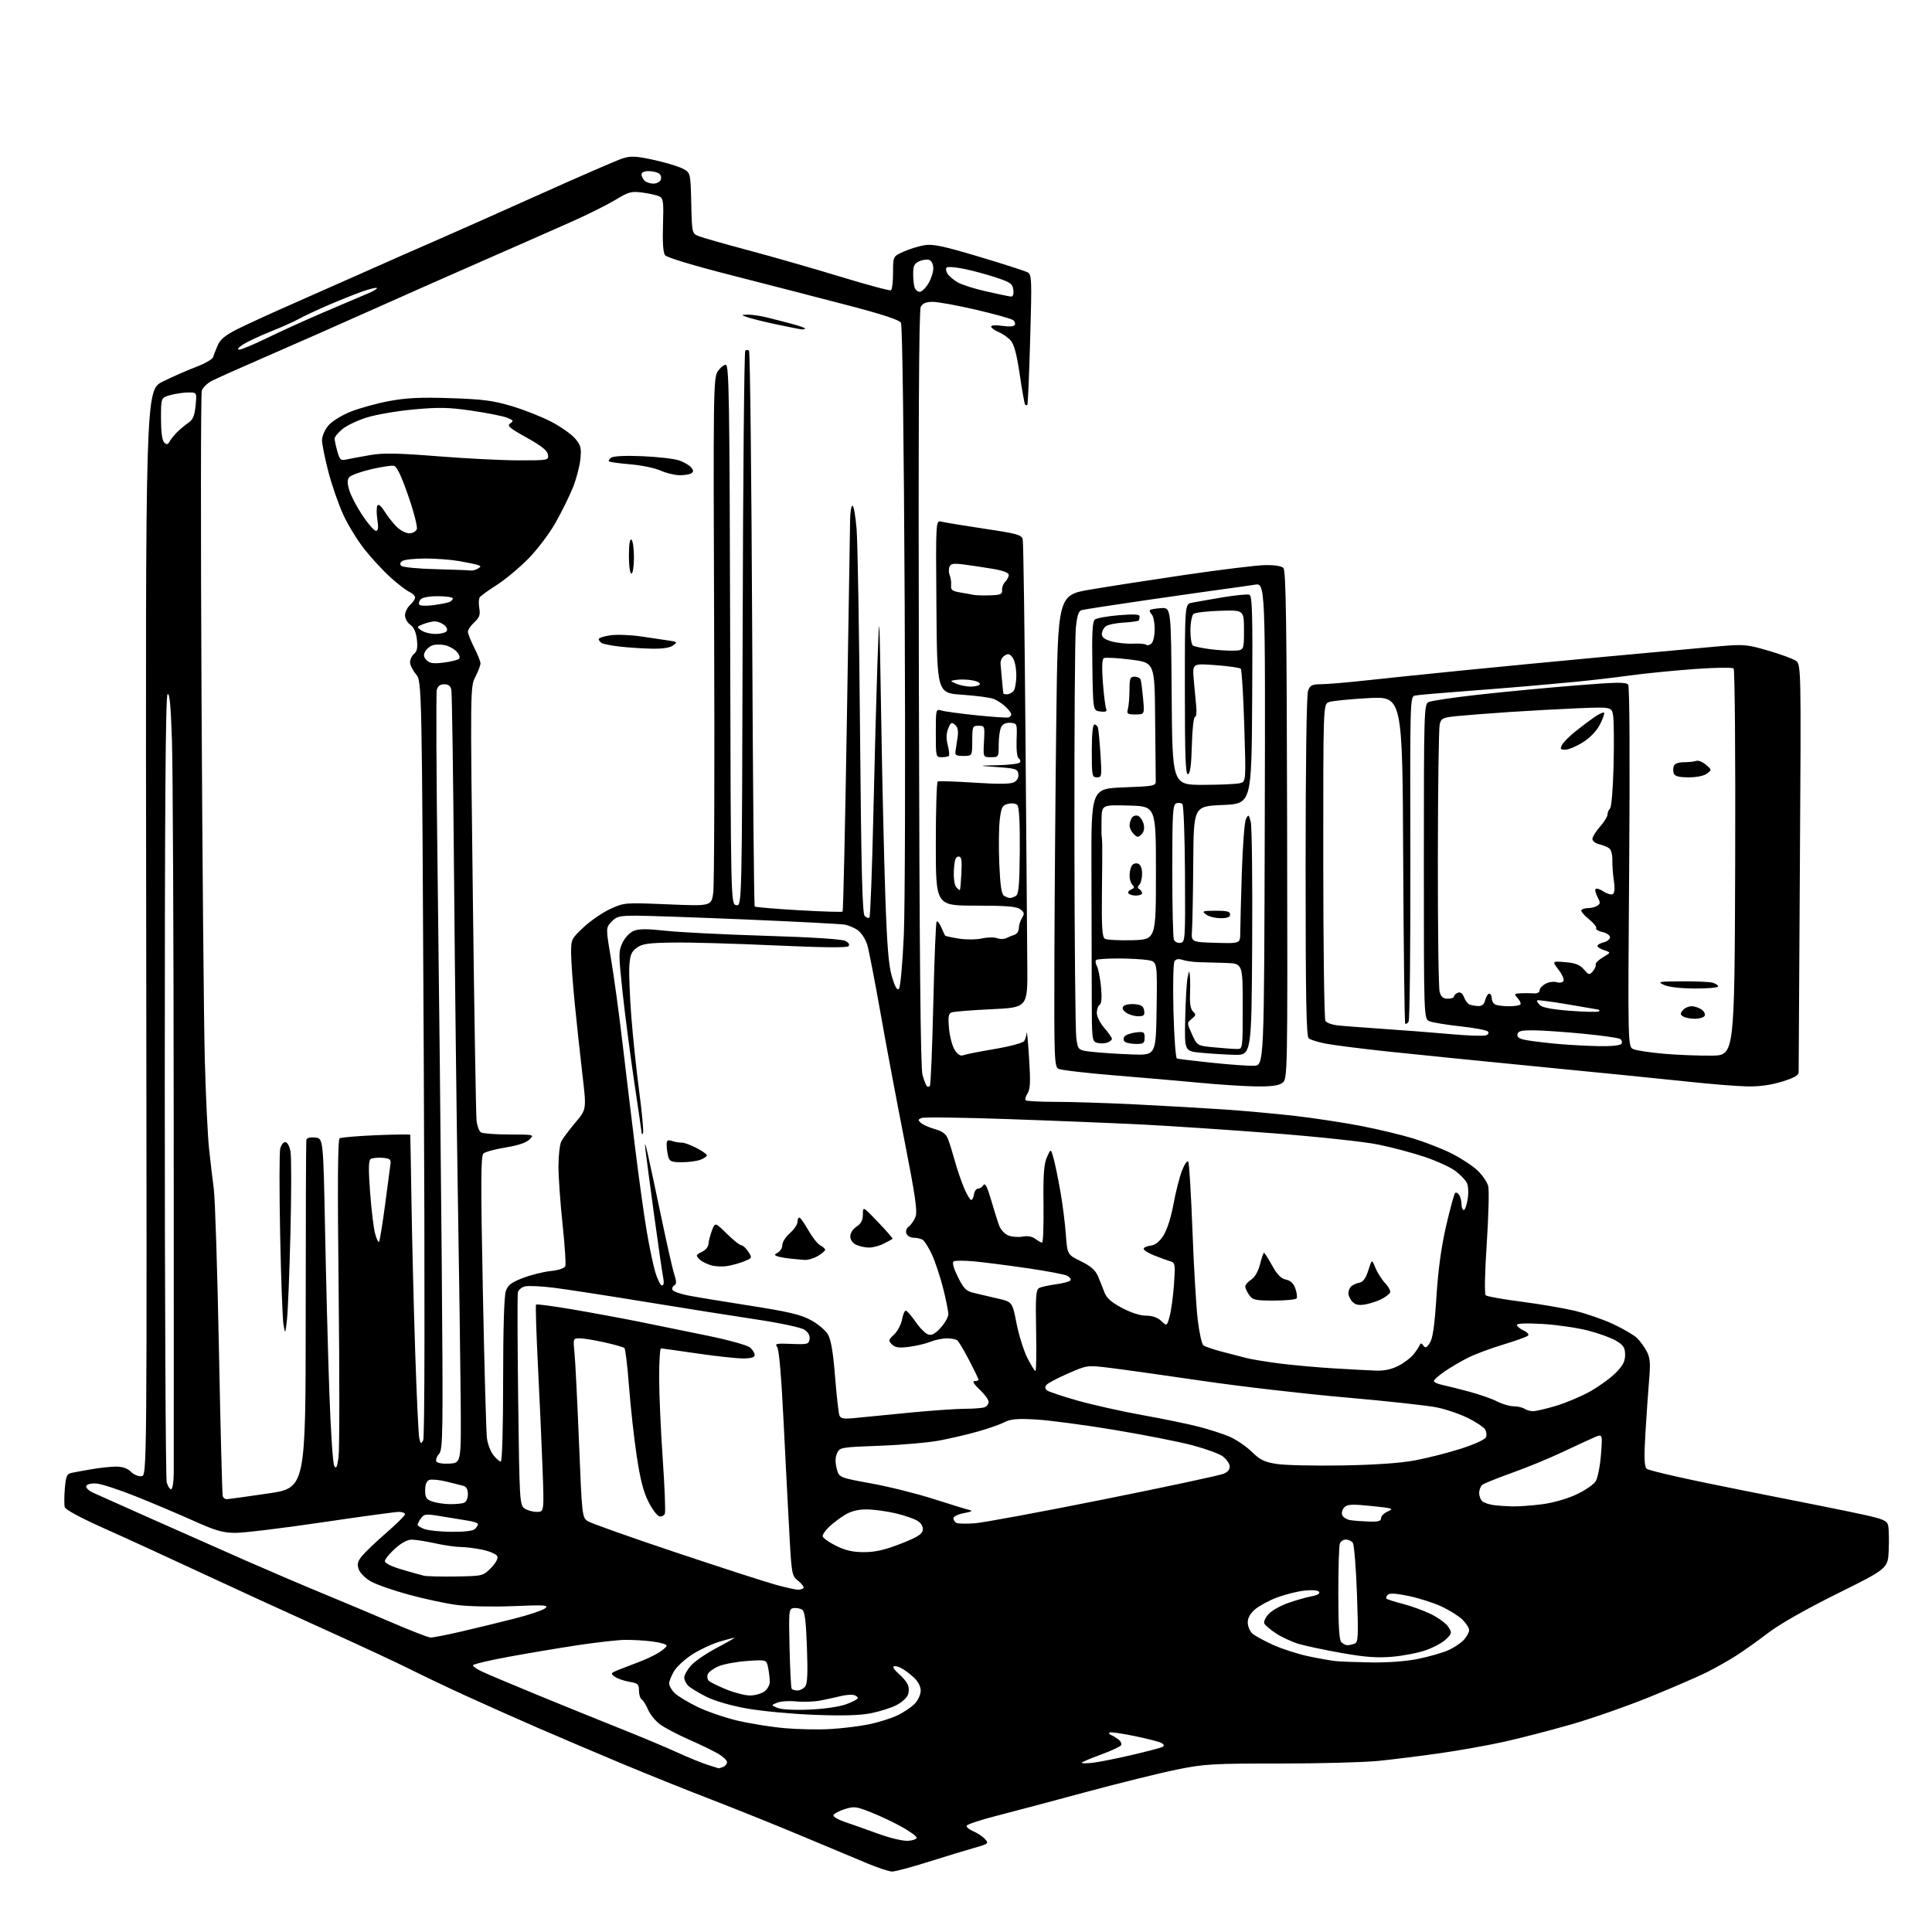 <?xml version="1.0" encoding="UTF-8" standalone="no"?>
<svg 
  version="1.1" 
  xmlns="http://www.w3.org/2000/svg" 
  xmlns:xlink="http://www.w3.org/1999/xlink" 
  xmlns:svg="http://www.w3.org/2000/svg"
  xmlns:rdf="http://www.w3.org/1999/02/22-rdf-syntax-ns#"
  xmlns:cc="http://creativecommons.org/ns#"
  xmlns:dc="http://purl.org/dc/elements/1.1/"
  viewBox="0 0 768 768"
  width="768"
  height="768"
>
<style>svg {background-color: white; }</style>"
<path stroke="none" fill="black" fill-rule="evenodd" d="M354.62,743.97C353.46,743.95 349.12,742.53 345.00,740.82C340.88,739.11 329.07,734.17 318.76,729.84C308.45,725.52 292.25,719.00 282.76,715.35C273.27,711.71 257.18,705.24 247.00,700.98C236.82,696.71 221.75,690.30 213.50,686.72C205.25,683.14 192.43,677.42 185.00,674.02C177.57,670.62 167.54,665.83 162.69,663.39C157.85,660.95 142.32,653.73 128.19,647.35C114.06,640.97 92.15,630.92 79.50,625.02C66.85,619.11 49.68,611.24 41.33,607.52C32.03,603.37 26.00,600.11 25.73,599.09C25.50,598.18 25.51,594.85 25.77,591.70C26.18,586.87 26.58,585.90 28.37,585.51C29.54,585.26 33.17,584.59 36.43,584.03C39.70,583.46 44.08,583.00 46.18,583.00C48.70,583.00 50.70,583.70 52.06,585.06C53.20,586.20 55.09,586.98 56.27,586.81C58.42,586.50 58.42,586.50 58.12,370.81C57.82,155.12 57.82,155.12 64.66,151.71C68.42,149.83 74.36,147.22 77.86,145.90C81.36,144.58 84.43,142.82 84.69,142.00C84.94,141.18 85.78,139.05 86.54,137.28C87.60,134.84 89.59,133.23 94.72,130.66C98.45,128.80 108.92,124.01 118.00,120.03C127.08,116.04 140.35,110.16 147.50,106.97C154.65,103.77 165.90,98.82 172.50,95.96C179.10,93.10 197.78,84.79 214.00,77.51C230.22,70.22 245.25,63.69 247.40,63.00C250.67,61.95 252.59,62.02 259.40,63.46C263.85,64.41 269.07,65.93 271.00,66.85C274.50,68.52 274.50,68.52 274.78,80.65C275.06,92.78 275.06,92.78 277.78,93.88C279.28,94.48 288.15,97.01 297.50,99.50C306.85,101.99 323.25,106.69 333.94,109.95C344.63,113.22 353.74,115.66 354.19,115.38C354.63,115.11 355.00,111.96 355.00,108.38C355.00,101.89 355.00,101.89 359.29,99.99C361.65,98.94 365.40,97.80 367.61,97.45C370.81,96.93 375.22,97.87 389.07,102.01C398.66,104.88 407.34,107.67 408.37,108.21C410.15,109.15 410.21,110.41 409.51,134.85C409.11,148.96 408.61,160.69 408.39,160.92C408.18,161.15 407.79,161.12 407.52,160.86C407.26,160.60 406.29,155.23 405.37,148.94C404.17,140.77 403.13,136.88 401.74,135.33C400.68,134.14 398.50,132.62 396.90,131.96C395.31,131.30 394.00,130.33 394.00,129.82C394.00,129.27 395.85,129.15 398.38,129.53C400.92,129.92 403.02,129.78 403.37,129.21C403.70,128.67 403.42,127.79 402.74,127.25C402.06,126.71 395.43,124.86 388.00,123.13C380.57,121.40 372.83,119.99 370.79,119.99C368.11,120.00 366.77,120.55 366.01,121.99C365.27,123.37 365.04,169.28 365.27,273.74C365.50,380.07 365.92,424.61 366.71,427.33C367.32,429.44 368.09,431.42 368.41,431.75C368.74,432.07 369.28,432.05 369.63,431.70C369.98,431.35 370.59,416.64 371.00,399.00C371.41,381.36 372.00,366.66 372.33,366.34C372.66,366.01 373.48,367.04 374.17,368.62C374.85,370.20 375.53,371.68 375.68,371.90C375.83,372.11 378.29,372.66 381.15,373.11C384.01,373.57 388.11,373.54 390.30,373.05C392.47,372.56 395.20,372.51 396.36,372.94C397.52,373.37 399.16,373.37 399.99,372.93C400.82,372.50 402.29,371.90 403.25,371.60C404.21,371.31 405.00,370.14 405.00,369.02C405.00,367.89 405.56,366.05 406.25,364.93C407.31,363.18 407.21,362.66 405.56,361.44C404.06,360.33 400.00,360.00 387.81,360.00C372.00,360.00 372.00,360.00 372.00,335.56C372.00,322.12 372.34,310.91 372.75,310.67C373.16,310.42 379.71,310.62 387.29,311.12C396.90,311.75 401.70,311.70 403.10,310.95C404.38,310.26 405.01,309.07 404.81,307.68C404.53,305.70 403.75,305.45 396.50,304.93C388.50,304.37 388.50,304.37 396.69,304.18C401.20,304.08 405.14,303.58 405.46,303.07C405.77,302.56 405.55,301.84 404.95,301.47C404.31,301.07 403.97,298.10 404.11,294.17C404.35,287.63 404.31,287.53 401.68,287.33C399.94,287.19 398.66,287.78 398.00,288.99C397.45,290.03 397.00,293.15 397.00,295.93C397.00,300.93 396.96,301.00 393.90,301.00C390.81,301.00 390.81,301.00 391.15,294.75C391.49,288.66 391.44,288.50 389.00,288.50C386.61,288.50 386.50,288.77 386.48,294.50C386.46,300.50 386.46,300.50 382.98,300.50C380.05,300.50 379.55,300.18 379.84,298.50C380.03,297.40 380.40,294.90 380.68,292.94C381.02,290.46 380.70,289.00 379.60,288.09C378.26,286.97 377.87,287.19 376.91,289.64C376.14,291.60 376.09,293.68 376.75,296.23C377.28,298.28 377.48,300.19 377.19,300.48C376.90,300.77 375.62,301.00 374.33,301.00C372.05,301.00 372.00,300.79 372.00,291.38C372.00,281.87 372.02,281.77 374.25,282.45C375.49,282.83 381.76,283.68 388.18,284.34C394.60,285.01 400.34,285.39 400.93,285.19C401.52,284.99 402.00,284.44 402.00,283.96C402.00,283.47 400.99,282.12 399.75,280.94C398.51,279.77 396.38,278.37 395.00,277.83C393.62,277.29 388.00,276.54 382.50,276.17C372.50,275.50 372.50,275.50 372.24,241.13C371.97,206.76 371.97,206.76 374.24,207.36C375.48,207.69 383.15,208.95 391.28,210.17C404.43,212.13 406.11,212.60 406.55,214.44C406.82,215.57 407.31,250.47 407.64,292.00C407.97,333.52 408.30,374.93 408.37,384.00C408.50,400.50 408.50,400.50 394.16,401.18C386.27,401.55 379.12,402.12 378.27,402.45C377.03,402.92 376.83,404.20 377.26,408.89C377.55,412.11 378.58,415.95 379.54,417.42C380.71,419.21 381.83,419.89 382.90,419.47C383.78,419.12 389.40,418.01 395.40,416.99C401.51,415.96 406.66,414.56 407.13,413.82C407.59,413.10 408.04,411.60 408.13,410.50C408.22,409.40 408.65,413.90 409.07,420.50C409.68,429.99 409.56,432.95 408.47,434.64C407.72,435.81 407.38,437.05 407.72,437.39C408.06,437.72 413.37,438.00 419.52,438.00C425.67,438.00 439.89,438.45 451.10,439.00C462.32,439.55 478.25,440.46 486.50,441.02C494.75,441.59 507.57,442.75 515.00,443.61C522.42,444.47 534.02,446.24 540.76,447.53C547.51,448.83 556.95,451.08 561.74,452.54C566.53,454.01 573.44,456.71 577.10,458.55C580.76,460.39 585.35,463.41 587.31,465.25C589.26,467.10 591.19,469.91 591.59,471.50C591.99,473.10 591.73,483.33 591.01,494.25C590.23,505.99 590.07,514.43 590.60,514.91C591.09,515.36 597.45,516.49 604.72,517.43C612.00,518.37 621.59,520.01 626.04,521.07C630.49,522.13 637.37,524.52 641.32,526.37C645.27,528.22 649.51,530.71 650.74,531.90C651.97,533.09 653.72,535.49 654.62,537.23C655.94,539.79 656.12,541.96 655.56,548.45C655.18,552.88 654.52,562.35 654.09,569.50C653.51,579.20 653.62,582.84 654.53,583.83C655.21,584.59 672.25,588.41 693.62,592.61C714.45,596.70 735.66,600.97 740.75,602.10C748.56,603.83 750.08,604.48 750.55,606.33C750.85,607.54 750.96,611.89 750.80,616.01C750.50,623.50 750.50,623.50 730.34,633.50C717.88,639.68 707.37,645.65 702.84,649.13C698.80,652.23 693.02,656.33 690.00,658.25C686.98,660.16 681.80,663.09 678.50,664.74C675.20,666.40 665.08,670.78 656.00,674.48C646.92,678.18 632.75,683.14 624.50,685.50C616.25,687.87 604.33,690.95 598.00,692.36C591.67,693.76 580.20,695.82 572.50,696.92C564.80,698.02 553.77,699.40 548.00,699.98C542.23,700.56 524.48,701.03 508.57,701.03C481.77,701.02 478.74,701.21 467.57,703.48C460.93,704.83 444.48,708.92 431.00,712.55C417.52,716.19 401.57,720.44 395.53,721.98C389.50,723.53 384.42,725.23 384.25,725.76C384.07,726.29 385.26,727.28 386.89,727.95C388.52,728.63 390.61,730.02 391.53,731.03C393.13,732.80 392.95,732.96 387.35,734.54C384.13,735.44 375.93,737.95 369.12,740.09C362.32,742.24 355.79,743.99 354.62,743.97zM361.00,731.75C362.93,731.61 364.45,731.05 364.40,730.50C364.34,729.95 361.78,728.08 358.70,726.34C355.62,724.60 350.12,721.98 346.46,720.52C340.33,718.07 339.51,717.97 335.73,719.18C333.48,719.91 331.49,720.97 331.30,721.55C331.12,722.13 333.11,723.33 335.73,724.21C338.35,725.09 344.32,727.20 349.00,728.91C353.87,730.68 359.00,731.90 361.00,731.75zM285.67,702.93C285.76,702.97 286.55,702.73 287.42,702.39C288.29,702.06 289.00,701.20 289.00,700.49C289.00,699.78 287.44,698.28 285.53,697.15C283.63,696.03 278.34,693.47 273.78,691.47C269.23,689.47 264.03,686.72 262.24,685.36C260.44,684.00 258.35,681.39 257.59,679.56C256.83,677.74 255.71,675.94 255.10,675.56C254.50,675.19 254.00,673.60 254.00,672.03C254.00,669.49 253.57,669.10 250.09,668.52C247.94,668.15 245.36,667.24 244.34,666.49C242.62,665.22 242.74,665.04 246.00,663.73C247.93,662.96 251.53,661.58 254.00,660.66C256.48,659.75 259.96,658.11 261.75,657.02C263.54,655.92 265.00,654.62 265.00,654.13C265.00,653.64 262.41,652.90 259.25,652.50C256.09,652.10 251.12,651.82 248.21,651.88C245.30,651.94 236.97,652.89 229.71,653.98C222.44,655.08 210.09,657.15 202.25,658.59C194.41,660.03 188.00,661.56 188.00,661.99C188.00,662.42 189.61,663.54 191.59,664.47C193.56,665.41 203.35,669.54 213.34,673.65C223.33,677.76 238.25,683.81 246.50,687.10C254.75,690.38 265.01,694.68 269.30,696.66C273.59,698.63 278.99,700.83 281.30,701.55C283.61,702.28 285.58,702.90 285.67,702.93zM434.25,700.75C436.59,700.49 443.59,699.11 449.81,697.66C456.04,696.22 461.61,694.74 462.19,694.38C462.88,693.96 462.70,693.41 461.70,692.85C460.84,692.37 455.95,691.12 450.83,690.07C445.70,689.02 441.28,688.41 441.00,688.72C440.73,689.02 441.00,689.45 441.61,689.67C442.22,689.89 443.52,690.66 444.51,691.38C445.50,692.11 446.01,693.17 445.66,693.75C445.30,694.32 441.63,696.03 437.50,697.53C433.38,699.04 430.00,700.48 430.00,700.73C430.00,700.99 431.91,701.00 434.25,700.75zM330.00,687.33C334.68,687.07 341.60,686.22 345.38,685.45C349.16,684.68 354.33,683.05 356.87,681.82C359.40,680.60 362.49,678.49 363.74,677.15C364.98,675.81 366.00,673.51 366.00,672.04C366.00,670.42 364.92,668.37 363.25,666.81C361.74,665.40 359.45,663.70 358.16,663.04C356.88,662.38 355.55,662.12 355.20,662.46C354.86,662.81 355.76,664.08 357.19,665.29C358.63,666.51 360.25,668.40 360.79,669.50C361.35,670.65 361.41,672.44 360.93,673.70C360.47,674.92 358.38,676.79 356.27,677.86C354.17,678.93 349.61,680.37 346.15,681.05C341.79,681.91 334.85,682.10 323.67,681.67C314.78,681.33 302.74,680.20 296.91,679.16C290.66,678.04 284.11,676.16 280.91,674.55C277.94,673.06 274.71,671.13 273.75,670.27C272.79,669.40 272.00,667.87 272.00,666.86C272.00,665.85 273.24,663.67 274.75,662.00C276.26,660.33 280.88,657.18 285.00,655.01C289.12,652.83 292.24,651.04 291.93,651.03C291.62,651.01 288.94,651.72 285.98,652.60C283.02,653.48 278.21,655.73 275.29,657.59C272.37,659.46 269.08,662.45 267.99,664.25C266.90,666.04 266.01,668.27 266.00,669.21C266.00,670.15 267.01,671.89 268.25,673.08C269.49,674.27 273.58,676.73 277.34,678.56C281.11,680.38 288.26,682.83 293.24,684.00C298.23,685.17 306.62,686.51 311.90,686.97C317.18,687.44 325.32,687.60 330.00,687.33zM321.50,679.60C327.39,679.37 333.45,678.51 336.25,677.51C338.86,676.58 341.00,675.44 341.00,674.98C341.00,674.52 340.21,673.98 339.25,673.77C338.29,673.57 335.93,673.79 334.00,674.27C332.07,674.76 328.48,675.54 326.00,676.01C323.52,676.47 319.25,676.63 316.50,676.34C313.75,676.06 310.38,676.27 309.00,676.82C306.50,677.80 306.50,677.80 309.00,678.90C310.50,679.56 315.52,679.84 321.50,679.60zM298.03,673.98C299.97,673.99 302.56,673.30 303.78,672.44C305.00,671.59 306.00,669.84 306.00,668.57C306.00,667.29 305.71,664.78 305.35,662.99C304.70,659.73 304.70,659.73 297.08,660.26C292.89,660.54 287.78,661.48 285.72,662.34C283.66,663.21 281.69,664.64 281.35,665.52C281.01,666.41 281.18,667.58 281.72,668.12C282.26,668.66 285.36,670.19 288.60,671.53C291.85,672.86 296.09,673.96 298.03,673.98zM316.94,672.00C317.94,672.00 319.32,671.32 320.02,670.48C320.96,669.35 321.15,665.37 320.77,654.87C320.40,644.42 319.91,640.55 318.88,639.89C318.12,639.39 316.60,639.10 315.50,639.24C313.58,639.49 313.51,640.11 313.86,655.00C314.06,663.52 314.43,670.84 314.67,671.25C314.92,671.66 315.94,672.00 316.94,672.00zM545.29,660.84C551.84,660.94 559.12,660.38 563.79,659.42C568.03,658.55 573.34,657.03 575.59,656.05C577.85,655.06 580.66,653.21 581.84,651.94C583.03,650.66 584.00,648.89 584.00,648.00C584.00,647.11 582.76,645.19 581.25,643.74C579.74,642.30 575.95,639.95 572.83,638.52C569.71,637.09 563.90,635.25 559.92,634.42C554.97,633.38 552.37,633.23 551.66,633.94C551.10,634.50 550.87,635.21 551.17,635.50C551.46,635.79 554.35,636.71 557.60,637.55C560.84,638.38 565.88,640.21 568.79,641.62C571.69,643.03 574.80,645.30 575.70,646.66C577.24,649.01 577.20,649.26 574.89,651.56C573.56,652.90 569.94,654.87 566.85,655.96C563.77,657.05 557.69,658.23 553.35,658.59C547.35,659.09 542.53,658.73 533.31,657.09C526.63,655.91 518.99,654.29 516.33,653.50C513.67,652.71 509.60,650.84 507.28,649.33C504.96,647.82 502.84,646.01 502.56,645.31C502.29,644.60 503.07,642.94 504.29,641.61C505.50,640.27 508.98,638.30 512.00,637.23C515.02,636.15 519.20,634.96 521.28,634.58C523.60,634.16 524.80,633.48 524.39,632.82C523.98,632.16 521.75,631.96 518.61,632.28C515.80,632.58 510.91,633.80 507.73,634.99C504.56,636.18 500.63,638.29 498.98,639.67C497.00,641.34 496.00,643.10 496.00,644.93C496.00,646.45 496.81,648.42 497.80,649.32C498.78,650.21 502.50,652.25 506.05,653.86C509.60,655.46 515.88,657.49 520.00,658.37C524.12,659.24 529.08,660.12 531.00,660.32C532.92,660.52 539.36,660.75 545.29,660.84zM535.62,654.00C536.29,654.00 537.57,653.72 538.46,653.38C539.92,652.82 540.02,650.75 539.41,633.63C539.04,623.11 538.29,613.94 537.74,613.25C537.20,612.56 535.96,612.00 534.98,612.00C534.01,612.00 532.94,612.71 532.61,613.58C532.27,614.45 532.00,623.36 532.00,633.38C532.00,646.22 532.35,651.95 533.20,652.80C533.86,653.46 534.95,654.00 535.62,654.00zM171.17,650.95C172.09,650.98 177.71,649.87 183.67,648.49C189.63,647.11 199.10,644.80 204.73,643.36C210.35,641.93 215.75,640.10 216.73,639.31C218.28,638.04 216.73,637.94 203.98,638.46C195.64,638.79 186.07,638.59 181.48,637.98C177.09,637.39 168.54,635.56 162.48,633.90C156.41,632.25 149.67,629.90 147.49,628.68C145.29,627.44 143.12,625.29 142.61,623.83C141.86,621.69 142.13,620.67 144.06,618.35C145.37,616.78 149.72,612.66 153.72,609.18C157.72,605.71 161.00,602.45 161.00,601.93C161.00,601.42 159.90,601.00 158.55,601.00C157.20,601.00 143.36,602.88 127.80,605.19C112.23,607.49 96.80,609.36 93.50,609.34C88.54,609.30 85.67,608.47 77.00,604.57C71.22,601.97 60.93,597.61 54.12,594.88C47.31,592.15 40.16,589.82 38.23,589.71C36.19,589.59 34.54,590.01 34.28,590.73C34.04,591.41 35.34,592.64 37.17,593.46C39.00,594.29 49.72,599.08 61.00,604.10C72.28,609.12 88.92,616.50 98.00,620.49C107.08,624.48 120.80,630.34 128.50,633.51C136.20,636.68 148.57,641.89 156.00,645.08C163.43,648.28 170.25,650.92 171.17,650.95zM317.08,631.94C317.95,631.98 318.98,631.69 319.36,631.31C319.74,630.93 318.85,629.66 317.39,628.49C314.79,626.42 314.70,625.99 313.86,610.93C313.38,602.45 312.34,582.30 311.54,566.16C310.59,546.84 309.68,536.32 308.90,535.37C307.87,534.14 308.68,533.97 314.60,534.22C321.04,534.48 321.52,534.35 321.81,532.31C322.01,530.89 321.29,529.58 319.74,528.57C318.40,527.69 310.18,525.93 300.93,524.54C291.89,523.19 272.12,520.05 257.00,517.58C241.88,515.10 225.36,512.56 220.31,511.92C215.25,511.28 210.02,511.03 208.68,511.37C207.34,511.70 206.07,512.77 205.86,513.74C205.64,514.71 205.70,534.10 205.99,556.83C206.48,596.27 206.59,598.23 208.44,599.58C209.51,600.36 211.72,601.00 213.35,601.00C216.31,601.00 216.31,601.00 215.67,583.75C215.32,574.26 214.49,555.82 213.83,542.76C213.18,529.71 212.84,518.82 213.09,518.58C213.34,518.33 219.83,519.19 227.52,520.50C235.21,521.81 247.12,524.01 254.00,525.39C260.88,526.78 273.24,529.30 281.47,531.00C289.94,532.75 297.21,534.79 298.22,535.70C299.20,536.58 300.00,537.92 300.00,538.65C300.00,539.59 298.56,540.00 295.25,540.00C292.64,539.99 284.43,539.09 277.00,538.00C269.57,536.91 263.16,536.01 262.75,536.00C262.34,536.00 262.01,541.29 262.02,547.75C262.03,554.21 262.67,568.67 263.44,579.87C264.21,591.07 264.60,600.88 264.30,601.67C264.00,602.46 263.03,602.96 262.15,602.79C261.27,602.62 259.30,600.01 257.77,596.99C255.75,592.99 254.47,587.97 253.06,578.50C252.00,571.35 250.63,558.98 250.03,551.02C249.43,543.05 248.61,536.24 248.22,535.87C247.82,535.51 244.26,534.49 240.30,533.61C236.34,532.72 231.91,532.00 230.45,532.00C227.83,532.00 227.81,532.05 228.37,537.75C228.69,540.91 229.49,556.93 230.16,573.35C231.34,602.68 231.40,603.22 233.65,604.69C234.90,605.51 250.68,611.11 268.71,617.14C286.75,623.17 304.65,628.96 308.50,630.00C312.35,631.04 316.21,631.91 317.08,631.94zM181.23,626.68C191.85,626.50 192.00,626.47 195.12,623.34C197.00,621.46 198.05,619.57 197.71,618.69C197.40,617.87 194.83,616.70 192.02,616.10C189.20,615.49 185.24,614.98 183.20,614.96C181.17,614.95 176.57,614.29 173.00,613.50C169.43,612.71 165.26,612.05 163.75,612.04C161.97,612.01 159.60,613.27 157.00,615.62C154.80,617.61 153.00,619.84 153.00,620.59C153.00,621.40 155.71,622.74 159.75,623.92C163.46,625.01 167.40,626.11 168.50,626.37C169.60,626.64 175.33,626.77 181.23,626.68zM343.45,617.00C347.92,617.00 351.71,616.13 358.00,613.68C364.58,611.11 366.57,609.89 366.81,608.25C367.01,606.90 366.28,605.57 364.81,604.61C363.53,603.77 359.57,602.40 356.00,601.56C352.42,600.72 347.25,600.02 344.50,600.02C341.18,600.01 338.32,600.71 336.00,602.11C334.07,603.26 331.26,605.37 329.75,606.79C328.24,608.21 327.00,609.92 327.00,610.60C327.00,611.27 329.34,612.99 332.20,614.41C336.07,616.34 338.94,617.00 343.45,617.00zM179.55,608.92C184.58,608.97 188.05,608.55 188.80,607.80C189.46,607.14 190.00,606.26 190.00,605.85C190.00,605.43 188.31,604.84 186.25,604.52C184.19,604.21 179.40,603.43 175.62,602.79C169.29,601.72 168.63,601.78 167.37,603.51C166.62,604.54 166.00,605.71 166.00,606.11C166.00,606.51 167.24,607.29 168.75,607.84C170.26,608.39 175.12,608.88 179.55,608.92zM387.50,605.53C390.80,605.29 413.86,601.02 438.75,596.03C463.64,591.04 485.14,586.44 486.54,585.80C488.24,585.03 488.99,583.98 488.80,582.67C488.63,581.59 487.38,579.88 486.00,578.88C484.62,577.87 479.23,575.91 474.00,574.52C468.77,573.13 454.82,570.38 443.00,568.41C431.18,566.44 417.21,564.59 411.96,564.28C404.37,563.85 401.79,564.06 399.33,565.33C397.63,566.21 392.93,567.86 388.87,569.01C384.82,570.16 377.90,571.78 373.50,572.62C369.10,573.45 358.37,574.40 349.66,574.71C334.21,575.28 333.80,575.35 332.74,577.67C332.02,579.24 331.97,581.28 332.58,583.70C333.50,587.35 333.50,587.35 346.33,589.69C353.39,590.97 364.64,593.79 371.33,595.94C378.03,598.09 384.40,600.04 385.50,600.28C386.81,600.56 386.02,600.98 383.25,601.48C380.85,601.92 379.00,602.82 379.00,603.54C379.00,604.25 379.56,605.09 380.25,605.40C380.94,605.71 384.20,605.77 387.50,605.53zM544.25,604.85C547.91,604.97 549.00,604.65 549.00,603.48C549.00,602.64 550.24,601.42 551.75,600.78C554.24,599.72 553.61,599.52 545.18,598.66C537.42,597.87 535.61,597.96 534.39,599.18C533.59,599.99 533.21,601.37 533.55,602.26C533.89,603.15 535.37,604.07 536.83,604.29C538.30,604.52 541.64,604.77 544.25,604.85zM601.00,598.82C603.48,598.88 608.85,598.50 612.95,597.97C617.31,597.41 622.96,595.80 626.61,594.09C630.03,592.49 633.49,590.13 634.30,588.84C635.11,587.55 636.06,582.78 636.41,578.23C637.05,569.95 637.05,569.95 633.78,571.37C631.97,572.15 626.23,574.81 621.00,577.27C615.77,579.74 606.77,583.44 601.00,585.49C595.23,587.55 589.94,589.69 589.25,590.24C588.56,590.79 588.00,592.26 588.00,593.50C588.00,594.74 588.56,596.22 589.25,596.79C589.94,597.36 591.85,598.02 593.50,598.26C595.15,598.50 598.52,598.75 601.00,598.82zM178.67,597.92C180.96,597.96 183.55,597.73 184.42,597.39C185.34,597.04 186.00,595.61 186.00,593.96C186.00,592.12 185.39,590.97 184.25,590.65C183.29,590.39 180.20,589.61 177.38,588.93C174.56,588.25 171.52,587.97 170.63,588.31C169.56,588.72 169.00,590.12 169.00,592.39C169.00,595.24 169.48,596.01 171.75,596.84C173.26,597.39 176.38,597.88 178.67,597.92zM90.22,595.95C90.92,595.92 98.25,594.91 106.50,593.69C121.50,591.49 121.50,591.49 121.52,522.99C121.52,485.32 121.64,453.91 121.77,453.19C121.92,452.34 123.15,451.98 125.25,452.19C128.50,452.50 128.50,452.50 129.22,489.00C129.61,509.07 130.37,537.98 130.91,553.23C131.44,568.49 132.32,581.74 132.85,582.69C133.61,584.06 133.97,583.38 134.56,579.46C134.97,576.73 135.00,547.20 134.62,513.83C134.14,471.00 134.25,452.96 135.01,452.49C135.60,452.13 142.14,451.57 149.54,451.26C156.94,450.95 163.04,450.88 163.08,451.10C163.13,451.32 163.35,463.65 163.58,478.50C163.81,493.35 164.47,519.90 165.05,537.50C165.63,555.10 166.36,570.57 166.69,571.88C167.21,573.97 167.39,574.05 168.23,572.55C168.83,571.48 168.91,515.45 168.45,420.83C167.71,270.80 167.71,270.80 165.35,268.01C164.06,266.47 163.00,264.32 163.00,263.23C163.00,262.14 163.72,260.64 164.61,259.91C165.80,258.92 166.09,257.45 165.72,254.21C165.39,251.29 164.53,249.36 163.11,248.37C161.95,247.55 161.00,245.86 161.00,244.60C161.00,243.34 161.90,241.50 163.00,240.50C164.10,239.50 165.00,238.16 165.00,237.51C165.00,236.85 163.99,235.86 162.75,235.29C161.51,234.73 158.16,232.16 155.29,229.58C152.43,227.00 147.80,222.02 145.01,218.51C142.21,215.00 138.38,208.78 136.50,204.70C134.61,200.61 131.92,192.88 130.53,187.52C129.14,182.17 128.00,176.51 128.00,174.97C128.00,173.42 129.12,170.82 130.50,169.18C131.92,167.49 135.75,165.11 139.37,163.66C142.87,162.26 149.73,160.36 154.62,159.44C161.49,158.15 167.01,157.88 179.00,158.27C191.92,158.69 195.99,159.22 203.46,161.45C208.39,162.91 215.49,165.73 219.24,167.70C222.99,169.67 227.22,172.66 228.65,174.35C230.92,177.05 231.17,178.07 230.70,182.61C230.41,185.45 229.06,190.52 227.71,193.87C226.36,197.22 223.28,203.46 220.87,207.73C218.45,212.04 213.61,218.44 210.00,222.10C206.43,225.73 200.80,230.42 197.50,232.52C194.20,234.61 191.15,236.82 190.73,237.41C190.30,238.01 190.21,239.96 190.53,241.75C190.98,244.38 190.60,245.46 188.55,247.37C187.15,248.67 186.00,250.35 186.00,251.11C186.01,251.88 187.13,254.71 188.50,257.42C189.88,260.13 191.00,262.96 191.00,263.71C191.00,264.46 190.08,266.88 188.96,269.07C186.93,273.05 186.93,273.49 187.97,357.28C188.54,403.60 189.20,443.25 189.43,445.39C189.66,447.54 190.44,449.67 191.17,450.13C191.90,450.59 196.99,450.98 202.47,450.98C212.39,451.00 212.43,451.01 210.47,452.96C209.19,454.24 205.88,455.35 201.00,456.14C196.88,456.80 192.91,457.88 192.19,458.52C191.12,459.48 191.07,469.41 191.95,513.59C192.53,543.24 193.26,569.38 193.56,571.68C193.86,573.98 195.01,577.02 196.12,578.43C197.24,579.84 198.56,581.00 199.07,581.00C199.62,581.00 200.00,567.86 200.00,548.65C200.00,528.50 200.40,515.16 201.06,513.27C201.90,510.84 203.26,509.79 207.81,508.04C210.94,506.83 215.90,505.58 218.84,505.27C222.07,504.93 224.39,504.15 224.72,503.30C225.01,502.53 224.52,495.04 223.63,486.65C222.73,478.27 222.00,467.92 222.00,463.64C222.00,459.37 222.51,454.89 223.14,453.68C223.76,452.48 226.27,449.14 228.71,446.25C233.15,441.01 233.15,441.01 231.53,427.25C230.64,419.69 229.27,406.98 228.48,399.00C227.69,391.02 227.03,381.97 227.02,378.89C227.00,373.43 227.14,373.15 232.03,368.57C234.80,365.98 239.57,362.71 242.63,361.31C248.14,358.79 248.35,358.77 265.49,359.49C282.78,360.21 282.78,360.21 283.53,354.85C283.93,351.91 284.10,304.71 283.88,249.96C283.52,155.98 283.60,150.27 285.27,147.71C286.25,146.22 287.71,145.00 288.52,145.00C289.80,145.00 290.02,158.59 290.25,252.25C290.50,359.50 290.50,359.50 292.72,359.82C294.93,360.13 294.93,360.13 295.22,250.15C295.37,189.66 295.84,139.83 296.25,139.42C296.66,139.00 297.34,139.00 297.75,139.42C298.16,139.83 298.73,189.59 299.00,250.00C299.27,310.41 299.73,360.06 300.01,360.34C300.28,360.62 308.16,361.29 317.51,361.83C326.85,362.37 334.70,362.62 334.95,362.37C335.20,362.13 335.96,328.31 336.63,287.22C337.31,246.12 337.90,209.91 337.93,206.75C337.97,203.59 338.39,201.00 338.87,201.00C339.35,201.00 340.09,205.16 340.51,210.25C340.93,215.34 341.55,251.77 341.88,291.20C342.36,346.03 342.79,363.19 343.73,364.13C344.41,364.81 345.26,365.08 345.61,364.72C345.97,364.36 346.66,346.17 347.16,324.29C347.65,302.40 348.40,274.82 348.81,263.00C349.57,241.50 349.57,241.50 350.29,285.50C350.68,309.70 351.42,341.43 351.92,356.00C352.61,376.21 353.24,383.87 354.57,388.30C355.76,392.29 356.63,393.77 357.34,393.06C357.92,392.48 358.77,383.11 359.28,371.76C359.77,360.62 359.93,301.66 359.63,240.74C359.31,174.89 358.71,129.30 358.15,128.31C357.51,127.16 350.80,124.96 336.86,121.32C325.66,118.39 305.02,113.07 291.00,109.48C275.66,105.57 265.04,102.36 264.36,101.44C263.61,100.44 263.33,96.25 263.55,89.46C263.85,80.44 263.66,78.89 262.20,78.12C261.26,77.63 258.25,76.93 255.50,76.57C250.96,75.96 249.97,76.22 244.68,79.42C241.47,81.36 233.82,85.19 227.68,87.93C221.53,90.67 205.25,97.85 191.50,103.87C177.75,109.89 157.28,118.96 146.00,124.01C134.72,129.06 116.95,136.90 106.50,141.44C96.05,145.97 86.02,150.45 84.21,151.39C82.40,152.33 80.60,154.09 80.21,155.30C79.82,156.51 79.77,211.05 80.11,276.50C80.44,341.95 81.03,407.20 81.42,421.50C81.81,435.80 82.56,451.55 83.09,456.50C83.61,461.45 84.46,468.65 84.98,472.50C85.50,476.35 86.42,505.15 87.03,536.50C87.64,567.85 88.32,594.06 88.54,594.75C88.76,595.44 89.51,595.98 90.22,595.95zM68.02,592.00C68.56,592.00 69.02,589.19 69.06,585.75C69.09,582.31 69.09,519.65 69.05,446.50C69.02,373.35 68.71,304.82 68.35,294.20C67.88,280.17 67.40,275.20 66.60,276.00C65.81,276.79 65.50,320.66 65.50,431.80C65.50,516.89 65.85,587.74 66.27,589.25C66.69,590.76 67.48,592.00 68.02,592.00zM533.50,582.54C546.54,582.31 556.61,581.62 562.46,580.53C567.38,579.61 575.62,577.51 580.76,575.87C586.20,574.12 590.36,572.21 590.72,571.30C591.05,570.44 590.88,569.03 590.35,568.19C589.81,567.34 586.83,565.35 583.72,563.77C580.60,562.20 575.01,560.27 571.28,559.49C567.55,558.72 551.23,556.93 535.00,555.52C518.77,554.11 493.12,551.14 478.00,548.92C462.88,546.70 446.38,544.38 441.34,543.77C432.17,542.65 432.17,542.65 424.60,545.96C420.44,547.77 416.57,549.81 416.00,550.50C415.29,551.36 415.36,552.03 416.24,552.72C416.93,553.26 422.45,555.09 428.50,556.80C434.55,558.50 446.02,561.07 454.00,562.50C461.98,563.93 471.95,565.98 476.17,567.05C480.39,568.12 486.01,569.93 488.67,571.06C491.33,572.19 495.32,574.90 497.55,577.07C500.92,580.36 502.60,581.18 507.55,581.95C510.82,582.46 522.50,582.72 533.50,582.54zM178.76,581.80C183.33,581.50 183.33,581.50 183.13,556.50C183.01,542.75 182.51,506.30 182.00,475.50C181.50,444.70 180.82,387.32 180.49,348.00C180.16,308.68 179.68,275.49 179.42,274.25C179.10,272.68 178.25,272.00 176.60,272.00C174.99,272.00 174.04,272.72 173.63,274.25C173.31,275.49 173.45,308.68 173.97,348.00C174.48,387.32 175.19,454.74 175.56,497.80C176.17,570.77 176.10,576.23 174.51,577.99C173.57,579.03 173.11,580.38 173.49,580.99C173.88,581.62 176.15,581.97 178.76,581.80zM340.40,563.63C343.76,563.28 353.48,562.34 362.00,561.51C370.52,560.69 380.28,560.02 383.67,560.01C387.06,560.01 390.55,559.73 391.42,559.39C392.29,559.06 393.00,558.10 393.00,557.26C393.00,556.42 391.39,554.22 389.43,552.37C387.08,550.16 386.40,549.00 387.43,549.00C388.29,549.00 389.00,548.76 389.00,548.47C389.00,548.17 387.31,544.69 385.25,540.73C383.19,536.76 381.05,533.18 380.50,532.77C379.95,532.37 378.09,532.02 376.37,532.02C374.65,532.01 371.73,532.62 369.87,533.37C368.02,534.12 364.18,535.03 361.34,535.39C357.29,535.90 355.84,535.70 354.56,534.42C353.06,532.92 353.12,532.62 355.40,530.50C356.76,529.25 358.17,526.59 358.55,524.61C358.92,522.62 359.60,521.00 360.06,521.00C360.53,521.00 362.28,522.99 363.95,525.43C365.63,527.87 367.89,530.15 368.97,530.49C370.38,530.94 371.76,530.20 373.93,527.81C375.59,525.99 376.95,523.57 376.97,522.44C376.99,521.31 376.05,516.64 374.90,512.07C373.74,507.50 371.75,501.50 370.47,498.73C369.19,495.97 367.54,493.33 366.82,492.87C366.09,492.41 364.47,492.02 363.22,492.02C361.96,492.01 360.65,491.26 360.31,490.36C359.94,489.39 360.34,488.22 361.30,487.52C362.19,486.87 363.38,485.13 363.94,483.65C364.75,481.52 363.83,475.22 359.51,453.23C356.50,437.98 352.21,415.15 349.98,402.50C347.74,389.85 345.40,377.78 344.78,375.68C344.15,373.58 342.55,371.01 341.22,369.96C339.89,368.91 337.38,367.82 335.65,367.54C333.92,367.26 316.30,366.35 296.50,365.51C276.70,364.68 257.09,364.00 252.92,364.00C246.20,364.00 245.09,364.27 243.07,366.42C240.80,368.85 240.80,368.85 242.89,381.17C244.04,387.95 246.12,403.18 247.50,415.00C248.89,426.82 251.17,445.73 252.56,457.00C253.95,468.27 255.95,482.68 257.01,489.00C258.06,495.32 259.63,502.86 260.50,505.75C261.37,508.64 262.57,511.00 263.16,511.00C263.85,511.00 264.02,509.84 263.62,507.84C263.27,506.10 261.63,494.77 259.97,482.65C258.32,470.53 256.76,458.79 256.52,456.56C256.22,453.80 256.52,454.43 257.45,458.50C258.21,461.80 260.65,473.19 262.86,483.81C265.07,494.43 267.41,504.72 268.06,506.68C268.98,509.47 268.96,510.40 267.99,511.01C267.30,511.43 267.03,512.25 267.39,512.82C267.74,513.39 270.39,514.34 273.27,514.92C276.15,515.50 287.22,517.33 297.88,518.99C313.40,521.41 318.27,522.56 322.34,524.76C325.13,526.26 328.19,528.85 329.14,530.50C330.34,532.59 331.20,537.68 331.95,547.22C332.55,554.76 333.32,561.68 333.67,562.59C334.21,563.98 335.29,564.15 340.40,563.63zM609.39,560.98C610.43,560.99 614.48,560.05 618.39,558.89C622.30,557.74 628.40,555.17 631.95,553.20C635.49,551.23 640.10,547.90 642.20,545.80C645.12,542.88 646.00,541.21 646.00,538.58C646.00,535.78 645.39,534.79 642.61,533.07C640.75,531.92 635.69,530.06 631.36,528.94C627.04,527.82 618.89,526.63 613.25,526.30C606.75,525.92 603.00,526.06 603.00,526.69C603.00,527.23 604.19,528.22 605.65,528.89C607.17,529.58 607.92,530.46 607.40,530.94C606.91,531.41 602.45,533.01 597.51,534.50C592.56,535.99 586.26,538.35 583.51,539.74C580.75,541.13 576.59,543.58 574.25,545.18C571.91,546.78 570.00,548.49 570.00,548.97C570.00,549.45 571.46,550.14 573.25,550.51C575.04,550.88 579.88,552.09 584.00,553.20C588.12,554.30 593.14,556.06 595.14,557.10C597.14,558.15 600.06,559.01 601.64,559.02C603.21,559.02 605.17,559.47 606.00,560.00C606.83,560.53 608.35,560.98 609.39,560.98zM411.61,545.00C411.93,545.00 412.04,537.76 411.87,528.91C411.61,515.55 411.81,512.69 413.03,512.03C413.84,511.58 416.86,510.91 419.75,510.52C422.64,510.13 425.24,509.43 425.53,508.96C425.82,508.49 425.25,507.67 424.25,507.14C423.26,506.61 416.16,505.26 408.48,504.14C400.79,503.02 391.28,501.80 387.35,501.43C383.41,501.06 379.72,501.06 379.13,501.42C378.43,501.85 378.99,503.97 380.75,507.56C383.01,512.16 384.00,513.18 386.97,513.92C388.91,514.40 393.18,515.40 396.45,516.15C402.41,517.50 402.41,517.50 404.08,526.04C405.00,530.74 406.94,536.92 408.39,539.79C409.85,542.66 411.29,545.00 411.61,545.00zM547.22,544.85C550.32,544.95 553.33,544.28 555.98,542.89C558.20,541.73 560.89,539.69 561.94,538.34C563.00,537.00 564.09,535.36 564.36,534.70C564.72,533.81 565.10,533.86 565.81,534.88C566.59,535.99 567.09,535.79 568.38,533.82C569.54,532.05 570.27,526.99 571.01,515.44C571.71,504.59 572.94,495.58 574.88,487.22C576.45,480.46 578.04,474.63 578.42,474.25C578.80,473.87 579.53,474.22 580.04,475.03C580.55,475.84 580.98,477.51 580.98,478.75C580.99,479.99 581.40,481.00 581.89,481.00C582.37,481.00 583.07,478.99 583.44,476.54C583.83,473.93 583.67,471.25 583.04,470.08C582.45,468.98 580.44,466.91 578.57,465.49C576.70,464.06 571.28,461.57 566.53,459.95C561.78,458.34 553.41,456.10 547.93,454.99C542.33,453.84 524.11,451.89 506.24,450.50C488.78,449.16 465.50,447.60 454.50,447.04C443.50,446.49 419.58,445.51 401.34,444.88C383.10,444.24 367.38,444.02 366.41,444.40C364.89,444.98 364.84,445.26 366.07,446.37C366.86,447.09 369.36,448.20 371.63,448.84C374.65,449.69 376.05,450.75 376.84,452.75C377.43,454.26 378.66,458.20 379.57,461.50C380.48,464.80 382.13,469.64 383.24,472.25C384.34,474.86 385.61,477.00 386.05,477.00C386.50,477.00 387.00,475.99 387.18,474.75C387.36,473.51 388.08,472.50 388.79,472.50C389.49,472.50 390.47,471.86 390.95,471.07C391.58,470.07 392.47,471.82 394.00,477.07C395.19,481.16 396.65,485.78 397.24,487.33C397.83,488.89 399.47,490.61 400.90,491.15C402.32,491.69 404.86,491.87 406.54,491.56C408.48,491.20 410.31,491.53 411.55,492.46C412.62,493.27 413.84,493.95 414.25,493.97C414.66,493.99 414.91,487.14 414.81,478.75C414.67,466.86 414.97,462.73 416.18,460.00C417.72,456.50 417.72,456.50 418.82,460.50C419.43,462.70 420.63,468.55 421.50,473.50C422.38,478.45 423.36,486.15 423.68,490.61C424.28,498.72 424.28,498.72 429.65,501.36C433.53,503.26 435.42,504.90 436.43,507.25C437.20,509.04 438.36,511.92 439.00,513.65C439.85,515.97 441.71,517.63 445.97,519.90C449.53,521.80 453.25,523.00 455.58,523.00C458.06,523.00 460.15,523.73 461.61,525.10C463.85,527.21 463.85,527.21 464.93,523.35C465.53,521.23 466.31,515.57 466.66,510.78C467.24,502.77 467.14,502.00 465.40,501.46C464.35,501.14 461.54,500.12 459.14,499.19C456.74,498.26 454.71,497.05 454.64,496.50C454.56,495.95 455.75,495.36 457.28,495.18C459.20,494.96 460.81,493.71 462.46,491.18C463.91,488.95 465.49,484.02 466.47,478.67C467.36,473.82 468.90,467.79 469.89,465.27C470.88,462.75 471.99,461.18 472.36,461.77C472.73,462.37 473.47,474.70 474.02,489.18C474.56,503.65 475.51,519.65 476.13,524.73C476.74,529.80 477.75,534.34 478.37,534.80C478.99,535.27 482.20,536.37 485.50,537.25C488.80,538.13 493.30,539.30 495.50,539.85C497.70,540.40 503.77,541.39 509.00,542.05C514.23,542.71 523.90,543.58 530.50,543.97C537.10,544.37 544.62,544.77 547.22,544.85zM114.08,524.50C113.39,530.50 113.39,530.50 112.69,526.50C112.31,524.30 111.71,508.25 111.36,490.84C111.02,473.43 111.03,458.02 111.39,456.59C111.75,455.17 112.65,454.00 113.41,454.00C114.19,454.00 115.07,455.57 115.47,457.68C115.85,459.70 115.84,474.21 115.46,489.93C115.08,505.64 114.45,521.20 114.08,524.50zM542.87,518.50C540.23,518.99 538.88,518.74 537.65,517.51C536.74,516.60 536.00,515.04 536.00,514.05C536.00,513.06 536.56,511.79 537.25,511.23C537.94,510.67 539.40,510.05 540.50,509.85C541.86,509.60 542.95,508.05 543.92,504.99C545.35,500.50 545.35,500.50 546.76,504.00C547.54,505.93 549.31,508.70 550.69,510.17C552.08,511.64 552.92,513.33 552.55,513.93C552.18,514.52 550.65,515.65 549.15,516.42C547.66,517.20 544.83,518.13 542.87,518.50zM506.50,517.00C498.97,517.00 497.95,516.77 496.56,514.78C495.70,513.56 495.00,512.03 495.00,511.39C495.00,510.75 496.06,509.53 497.36,508.68C498.83,507.72 500.16,505.40 500.88,502.57C501.51,500.05 502.22,498.00 502.46,498.00C502.69,498.00 504.15,500.28 505.69,503.06C507.71,506.70 509.26,508.27 511.19,508.67C513.04,509.05 514.21,510.17 514.93,512.23C515.51,513.88 515.73,515.63 515.43,516.11C515.13,516.60 511.11,517.00 506.50,517.00zM289.00,503.28C287.07,503.58 284.23,503.44 282.69,502.98C281.14,502.52 279.23,501.60 278.44,500.95C277.65,500.29 277.00,499.47 277.00,499.11C277.00,498.76 278.01,498.03 279.25,497.49C280.49,496.94 281.55,495.60 281.62,494.50C281.69,493.40 282.31,491.00 283.00,489.16C284.26,485.83 284.26,485.83 288.91,490.41C291.47,492.94 294.06,495.00 294.67,495.00C295.27,495.00 296.52,496.14 297.43,497.53C299.07,500.03 299.04,500.08 295.79,501.41C293.98,502.14 290.93,502.99 289.00,503.28zM319.85,500.84C318.56,500.75 315.93,500.51 314.00,500.30C312.07,500.09 309.82,499.69 309.00,499.39C307.73,498.95 307.77,498.71 309.25,497.88C310.21,497.34 311.00,495.98 311.00,494.86C311.00,493.74 312.35,491.63 314.00,490.19C315.65,488.74 317.00,486.75 317.00,485.78C317.00,484.80 317.34,484.00 317.75,484.00C318.16,484.00 319.76,486.25 321.30,488.99C322.85,491.74 324.98,494.46 326.05,495.03C327.12,495.60 328.00,496.41 328.00,496.82C328.00,497.23 326.69,498.34 325.10,499.28C323.50,500.23 321.14,500.93 319.85,500.84zM345.30,495.93C343.76,495.90 341.49,495.38 340.25,494.78C338.91,494.13 338.00,492.79 338.00,491.46C338.00,490.18 339.07,488.53 340.50,487.59C342.31,486.41 343.00,485.06 343.01,482.73C343.01,479.50 343.01,479.50 349.08,485.85C352.41,489.33 355.00,492.32 354.82,492.47C354.64,492.62 353.06,493.48 351.30,494.37C349.54,495.27 346.84,495.97 345.30,495.93zM150.66,493.67C150.95,493.38 152.04,486.70 153.09,478.82C154.14,470.95 155.11,463.60 155.25,462.50C155.45,460.87 154.85,460.45 152.00,460.24C150.07,460.10 147.98,460.32 147.34,460.74C146.49,461.30 146.43,464.75 147.12,473.98C147.63,480.85 148.52,488.21 149.09,490.33C149.66,492.46 150.37,493.96 150.66,493.67zM271.05,462.00C266.90,462.00 266.15,461.69 265.63,459.75C265.30,458.51 265.02,456.46 265.01,455.18C265.00,453.23 265.35,452.98 267.25,453.59C268.49,453.99 270.18,454.27 271.00,454.21C271.82,454.15 274.41,455.09 276.75,456.28C279.09,457.48 281.00,458.82 281.00,459.25C281.00,459.69 279.85,460.49 278.43,461.02C277.02,461.56 273.70,462.00 271.05,462.00zM255.63,450.34C255.35,451.02 255.13,451.07 255.08,450.45C255.04,449.87 253.70,440.64 252.10,429.95C250.51,419.25 248.43,403.26 247.48,394.41C245.86,379.28 245.86,378.11 247.45,374.75C248.40,372.75 250.35,370.68 251.91,370.04C253.96,369.19 257.21,369.18 264.58,369.99C270.04,370.59 287.87,371.49 304.22,371.99C322.91,372.56 334.73,373.32 336.07,374.04C337.46,374.78 337.87,375.53 337.24,376.16C336.62,376.78 326.24,376.66 307.89,375.81C292.27,375.09 274.14,374.58 267.58,374.68C257.57,374.83 255.24,375.17 253.08,376.78C250.96,378.36 250.44,379.67 250.17,384.10C249.99,387.07 250.34,396.02 250.95,404.00C251.56,411.98 252.97,425.40 254.09,433.84C255.20,442.28 255.89,449.70 255.63,450.34zM499.03,431.86C494.34,431.78 484.65,431.16 477.50,430.47C470.35,429.79 455.05,428.46 443.50,427.52C431.95,426.58 421.72,425.38 420.75,424.87C419.12,423.99 419.01,420.92 419.14,380.21C419.22,356.17 419.55,314.01 419.89,286.53C420.50,236.56 420.50,236.56 433.50,234.35C440.65,233.13 457.75,230.48 471.50,228.46C485.25,226.45 499.29,224.73 502.69,224.65C506.56,224.56 509.37,224.98 510.17,225.78C511.19,226.79 511.49,247.43 511.65,328.02C511.85,428.99 511.85,428.99 509.70,430.50C508.15,431.58 505.18,431.96 499.03,431.86zM694.64,431.87C690.72,431.81 679.85,430.93 670.50,429.92C661.15,428.92 634.60,426.26 611.50,424.01C588.40,421.75 561.17,419.02 551.00,417.92C540.83,416.83 530.02,415.45 527.00,414.86C523.98,414.27 520.94,413.33 520.25,412.77C519.27,411.98 519.00,397.09 519.00,344.44C519.00,303.13 519.38,276.14 519.98,274.57C520.81,272.37 521.57,272.00 525.23,271.98C527.58,271.97 535.58,271.30 543.00,270.48C550.42,269.67 567.52,267.90 581.00,266.55C594.48,265.20 620.12,262.73 638.00,261.07C655.88,259.40 675.73,257.58 682.13,257.02C693.24,256.04 694.15,256.11 702.63,258.56C707.51,259.97 712.51,261.78 713.75,262.58C715.99,264.04 715.99,264.04 715.48,344.27C715.20,388.40 714.98,425.27 714.99,426.21C715.00,427.45 713.18,428.48 708.39,429.96C704.07,431.30 699.33,431.96 694.64,431.87zM498.50,423.65C502.50,423.50 502.50,423.50 502.76,327.62C503.01,231.74 503.01,231.74 498.76,232.43C496.41,232.80 491.57,233.50 488.00,233.97C484.43,234.44 470.25,236.45 456.50,238.44C442.75,240.43 430.78,242.28 429.89,242.55C428.72,242.91 428.12,244.84 427.65,249.77C427.30,253.47 427.05,290.48 427.09,332.00C427.14,373.52 427.47,409.75 427.84,412.50C428.50,417.50 428.50,417.50 434.50,418.16C437.80,418.52 444.77,418.97 450.00,419.16C459.50,419.50 459.50,419.50 459.77,400.88C460.04,382.27 460.04,382.27 456.27,381.65C454.20,381.30 448.86,381.02 444.42,381.01C439.97,381.00 436.05,381.28 435.70,381.63C435.35,381.98 435.52,383.11 436.07,384.14C436.62,385.17 437.34,388.87 437.67,392.37C438.07,396.61 437.89,398.95 437.13,399.42C436.51,399.80 436.00,401.27 436.00,402.68C436.00,404.09 437.34,406.76 439.00,408.65C440.65,410.53 442.00,412.47 442.00,412.97C442.00,413.46 441.10,414.15 440.00,414.50C438.90,414.85 437.10,414.85 436.00,414.50C434.10,413.90 434.00,412.98 433.99,396.18C433.99,386.46 433.94,363.88 433.87,346.00C433.76,313.50 433.76,313.50 446.63,313.00C459.19,312.51 459.50,312.45 459.43,310.25C459.39,309.01 459.28,297.97 459.18,285.70C459.00,263.40 459.00,263.40 449.42,262.19C444.15,261.53 439.36,261.28 438.78,261.63C438.10,262.06 437.96,265.33 438.40,271.16C438.77,276.04 439.34,280.73 439.67,281.59C440.15,282.83 439.67,283.09 437.39,282.83C434.50,282.50 434.50,282.50 434.23,264.89C434.02,251.57 434.26,247.04 435.23,246.27C435.93,245.71 440.21,244.94 444.75,244.56C450.37,244.08 453.00,244.20 453.00,244.93C453.00,245.52 452.89,246.26 452.75,246.58C452.61,246.91 449.90,247.31 446.73,247.48C443.55,247.66 440.29,248.35 439.48,249.02C438.66,249.69 438.00,251.07 438.00,252.08C438.00,253.39 439.18,254.24 442.02,255.01C444.24,255.60 448.05,255.99 450.50,255.86C452.96,255.73 455.27,255.93 455.64,256.31C456.01,256.68 456.92,256.48 457.66,255.87C458.43,255.23 459.00,252.77 459.00,250.08C459.00,247.50 458.47,244.87 457.82,244.22C457.17,243.57 456.87,242.80 457.16,242.50C457.45,242.21 459.45,241.87 461.60,241.74C465.50,241.50 465.50,241.50 465.76,276.75C466.03,312.00 466.03,312.00 478.26,311.99C484.99,311.98 491.58,311.68 492.90,311.33C495.31,310.69 495.31,310.69 494.62,288.61C494.25,276.47 493.62,266.22 493.22,265.82C492.82,265.43 488.34,264.79 483.25,264.41C474.00,263.71 474.00,263.71 474.53,270.11C474.83,273.62 475.27,278.41 475.51,280.75C475.76,283.09 475.54,285.00 475.01,285.00C474.49,285.00 473.94,290.00 473.78,296.17C473.58,304.01 473.13,307.46 472.25,307.75C471.27,308.08 471.00,300.92 471.00,274.16C471.00,240.16 471.00,240.16 473.75,239.60C475.26,239.30 480.72,238.34 485.89,237.47C491.05,236.60 495.89,236.13 496.65,236.42C497.79,236.86 497.98,243.96 497.76,278.22C497.50,319.50 497.50,319.50 486.00,320.00C474.50,320.50 474.50,320.50 474.34,342.79C474.25,355.06 474.02,367.21 473.84,369.79C473.50,374.50 473.50,374.50 483.25,374.79C493.00,375.07 493.00,375.07 493.02,370.79C493.03,368.43 493.31,357.73 493.64,347.00C493.97,336.27 494.72,326.60 495.30,325.50C496.28,323.65 496.42,323.73 497.19,326.68C497.65,328.43 497.90,350.03 497.76,374.68C497.50,419.50 497.50,419.50 490.50,419.30C486.65,419.19 480.65,418.81 477.18,418.46C470.85,417.83 470.85,417.83 471.14,404.66C471.30,397.42 471.73,390.15 472.10,388.50C472.72,385.68 472.78,385.65 473.01,388.00C473.14,389.38 473.15,392.81 473.04,395.63C472.90,399.02 473.32,401.22 474.26,402.10C475.49,403.25 475.42,403.65 473.73,405.02C471.79,406.59 471.79,406.64 473.84,411.15C475.91,415.70 475.91,415.70 482.71,416.34C486.44,416.70 490.51,416.99 491.75,416.99C494.00,417.00 494.00,416.97 494.00,400.00C494.00,383.00 494.00,383.00 487.25,382.78C483.54,382.66 478.70,382.53 476.50,382.48C474.30,382.42 471.43,382.02 470.13,381.58C468.50,381.04 467.47,381.21 466.87,382.14C466.39,382.89 466.21,391.82 466.47,401.99C466.73,412.16 467.35,420.62 467.85,420.78C468.35,420.95 474.55,421.70 481.63,422.45C488.71,423.20 496.30,423.74 498.50,423.65zM680.50,419.63C689.50,419.50 689.50,419.50 689.76,343.06C689.90,300.71 689.62,266.22 689.14,265.74C688.65,265.25 681.82,265.35 673.39,265.97C665.20,266.57 653.77,267.71 648.00,268.50C642.23,269.29 632.77,270.40 627.00,270.96C621.23,271.51 611.33,272.41 605.00,272.95C598.67,273.49 586.98,274.41 579.00,275.01C571.02,275.60 563.60,276.27 562.50,276.50C560.52,276.91 560.50,277.66 560.64,340.83C560.71,375.99 560.40,405.35 559.94,406.10C559.48,406.84 558.88,407.21 558.60,406.93C558.32,406.65 557.96,377.26 557.79,341.61C557.50,276.79 557.50,276.79 544.01,277.51C536.59,277.91 529.51,278.62 528.26,279.09C526.00,279.95 526.00,279.95 526.02,342.23C526.02,376.48 526.41,405.10 526.87,405.83C527.33,406.56 529.46,407.35 531.61,407.59C533.75,407.84 542.02,408.47 550.00,409.01C557.98,409.54 570.02,410.48 576.78,411.09C583.53,411.70 589.79,411.91 590.69,411.56C591.70,411.18 591.98,410.58 591.40,410.00C590.89,409.49 585.98,408.58 580.49,407.98C574.99,407.38 569.49,406.47 568.25,405.97C566.00,405.04 566.00,405.04 566.00,342.56C566.00,283.42 566.10,280.02 567.80,279.11C568.79,278.58 577.90,277.23 588.05,276.11C598.20,274.98 615.46,273.35 626.40,272.47C642.81,271.15 646.46,271.10 647.23,272.18C647.79,272.98 647.94,301.67 647.62,344.79C647.09,416.08 647.09,416.08 649.29,417.05C650.51,417.59 656.00,418.41 661.50,418.89C667.00,419.37 675.55,419.70 680.50,419.63zM635.69,415.86C640.77,415.95 644.14,415.58 644.57,414.89C644.95,414.28 644.69,413.43 644.00,413.00C643.31,412.57 636.84,411.65 629.62,410.95C622.41,410.24 613.59,409.63 610.03,409.58C604.77,409.52 603.49,409.81 603.22,411.15C602.97,412.40 603.94,412.99 607.20,413.55C609.56,413.95 615.10,414.61 619.50,415.00C623.90,415.39 631.19,415.78 635.69,415.86zM451.75,414.98C449.96,414.98 447.96,414.63 447.30,414.21C446.62,413.78 446.45,412.90 446.90,412.17C447.33,411.46 449.33,410.68 451.34,410.43C454.70,410.02 455.00,410.19 455.00,412.49C455.00,414.66 454.56,415.00 451.75,414.98zM673.69,404.98C671.94,404.98 669.85,404.56 669.06,404.06C667.87,403.31 667.85,402.88 668.94,401.58C669.66,400.71 671.23,400.00 672.43,400.00C673.63,400.00 675.45,400.61 676.46,401.35C677.48,402.09 677.99,403.21 677.59,403.85C677.20,404.48 675.45,404.99 673.69,404.98zM452.32,403.97C450.77,403.95 448.62,403.27 447.55,402.46C446.17,401.42 445.92,400.68 446.68,399.92C447.26,399.34 449.27,399.00 451.12,399.18C453.74,399.43 454.57,400.00 454.82,401.75C455.09,403.63 454.68,403.99 452.32,403.97zM635.50,402.07C636.05,401.78 635.83,401.42 635.00,401.27C634.17,401.12 628.55,400.15 622.50,399.13C616.45,398.11 611.30,397.45 611.06,397.66C610.82,397.87 611.28,398.71 612.10,399.53C613.09,400.52 617.02,401.27 624.04,401.80C629.79,402.24 634.95,402.36 635.50,402.07zM587.64,399.92C589.13,399.98 589.98,399.23 590.41,397.50C590.76,396.12 591.48,395.00 592.02,395.00C592.56,395.00 593.00,395.85 593.00,396.89C593.00,397.93 593.71,399.06 594.58,399.39C595.45,399.73 597.85,400.00 599.92,400.00C601.98,400.00 603.97,399.70 604.34,399.33C604.70,398.96 604.26,397.84 603.35,396.83C601.78,395.10 601.84,394.99 604.60,394.84C606.19,394.76 608.51,394.78 609.75,394.88C611.08,395.00 612.00,394.52 612.00,393.71C612.00,392.95 613.07,391.76 614.38,391.06C615.69,390.36 617.68,390.08 618.80,390.44C619.92,390.79 621.13,390.59 621.50,390.00C621.87,389.40 620.99,387.37 619.55,385.48C616.93,382.04 616.93,382.04 622.21,382.47C626.24,382.81 628.00,383.49 629.61,385.35C631.58,387.63 631.83,387.68 633.18,386.10C633.98,385.17 634.49,383.96 634.31,383.42C634.13,382.88 635.43,381.59 637.20,380.54C640.42,378.64 640.42,378.64 637.71,377.74C636.22,377.24 635.00,376.47 635.00,376.03C635.00,375.58 636.12,374.93 637.50,374.59C638.88,374.24 640.00,373.33 640.00,372.56C640.00,371.79 638.65,370.86 636.99,370.50C635.34,370.13 634.22,369.45 634.51,368.98C634.80,368.51 633.49,366.88 631.59,365.36C629.68,363.84 628.35,362.24 628.62,361.80C628.90,361.36 630.10,360.99 631.31,360.98C632.51,360.98 634.15,360.56 634.95,360.05C636.20,359.26 636.21,358.76 635.04,356.57C634.28,355.16 633.95,353.72 634.30,353.37C634.65,353.02 636.09,353.48 637.50,354.41C638.90,355.33 640.55,355.78 641.14,355.41C641.84,354.98 641.98,353.09 641.54,350.12C641.15,347.58 640.88,343.87 640.94,341.88C640.99,339.90 640.46,337.82 639.76,337.27C639.07,336.72 637.26,335.98 635.75,335.62C634.24,335.26 633.00,334.31 633.00,333.52C633.00,332.72 634.35,330.53 636.00,328.65C637.65,326.77 639.00,324.60 639.00,323.82C639.00,323.04 639.46,321.94 640.02,321.38C640.59,320.81 641.20,313.37 641.42,304.43C641.63,295.67 641.56,286.81 641.27,284.75C640.74,281.00 640.74,281.00 627.62,281.53C620.41,281.83 607.98,282.50 600.00,283.04C592.02,283.58 582.68,284.30 579.23,284.65C573.55,285.22 572.91,285.52 572.30,287.89C571.93,289.33 571.60,313.23 571.57,341.00C571.53,368.77 571.85,392.74 572.27,394.25C572.84,396.30 573.67,397.00 575.52,397.00C576.88,397.00 578.00,396.60 578.00,396.11C578.00,395.62 578.69,394.95 579.53,394.63C580.54,394.24 581.37,394.85 581.97,396.41C582.46,397.72 583.46,399.03 584.19,399.32C584.91,399.61 586.46,399.88 587.64,399.92zM673.75,392.95C668.12,392.93 663.33,392.37 661.50,391.54C658.71,390.26 659.20,390.16 668.50,390.09C674.00,390.06 679.51,390.30 680.75,390.63C681.99,390.96 683.00,391.63 683.00,392.12C683.00,392.60 678.84,392.98 673.75,392.95zM469.23,374.80C471.14,374.51 471.19,373.66 471.05,347.51C470.98,332.66 470.51,320.11 470.02,319.62C469.53,319.13 468.43,319.01 467.57,319.34C466.20,319.86 466.00,323.25 466.00,345.89C466.00,360.16 466.28,372.57 466.63,373.47C466.98,374.40 468.11,374.97 469.23,374.80zM450.00,373.75C459.50,373.50 459.50,373.50 459.50,347.00C459.50,320.50 459.50,320.50 448.75,320.22C438.00,319.93 438.00,319.93 437.88,325.72C437.82,328.90 437.84,331.91 437.93,332.41C438.03,332.91 438.13,334.48 438.16,335.91C438.19,337.33 438.14,346.10 438.03,355.39C437.89,368.48 438.15,372.48 439.18,373.15C439.90,373.62 444.77,373.89 450.00,373.75zM485.19,365.00C483.10,365.00 480.51,364.34 479.44,363.53C477.66,362.19 477.98,362.06 483.25,362.03C487.71,362.01 489.00,362.34 489.00,363.50C489.00,364.57 487.91,365.00 485.19,365.00zM401.50,356.97C402.05,356.97 403.12,356.58 403.88,356.10C404.95,355.42 405.28,351.45 405.38,338.16C405.46,326.88 405.13,320.73 404.39,320.00C403.78,319.38 402.15,319.17 400.70,319.54C398.44,320.11 398.04,320.86 397.43,325.73C397.05,328.77 396.96,336.65 397.23,343.24C397.59,351.94 398.10,355.45 399.11,356.09C399.88,356.57 400.95,356.97 401.50,356.97zM451.56,356.00C450.22,356.00 448.87,355.60 448.56,355.10C448.26,354.61 448.76,353.92 449.67,353.57C450.94,353.09 451.06,352.66 450.17,351.77C449.53,351.13 449.01,349.45 449.02,348.05C449.02,346.65 449.43,344.87 449.91,344.10C450.40,343.34 451.52,342.99 452.40,343.32C453.42,343.72 454.00,345.14 454.00,347.27C454.00,349.10 453.51,351.09 452.91,351.69C452.13,352.47 452.13,352.96 452.91,353.45C453.51,353.82 454.00,354.54 454.00,355.06C454.00,355.58 452.90,356.00 451.56,356.00zM381.57,353.76C381.73,353.61 382.00,350.56 382.18,346.99C382.44,341.74 382.21,340.50 381.00,340.50C379.89,340.50 379.42,341.89 379.19,345.83C379.02,348.95 379.39,351.76 380.09,352.61C380.75,353.40 381.41,353.92 381.57,353.76zM453.77,331.66C452.46,332.97 452.10,332.95 450.64,331.50C449.74,330.60 449.01,329.10 449.02,328.18C449.02,327.26 449.43,325.87 449.91,325.10C450.40,324.34 451.51,323.98 452.37,324.31C453.23,324.64 454.24,326.10 454.60,327.54C455.03,329.27 454.75,330.68 453.77,331.66zM436.04,309.00C434.12,309.00 434.00,308.40 434.00,298.50C434.00,291.95 434.39,288.00 435.03,288.00C435.60,288.00 436.24,288.56 436.45,289.25C436.66,289.94 437.12,294.66 437.45,299.75C438.04,308.59 437.98,309.00 436.04,309.00zM671.28,309.00C667.45,309.00 665.77,308.57 665.36,307.50C665.05,306.68 665.05,305.32 665.36,304.50C665.72,303.57 667.24,303.00 669.39,303.00C671.28,303.00 673.47,302.76 674.25,302.46C675.03,302.16 676.76,302.83 678.09,303.96C680.45,305.96 680.46,306.03 678.56,307.50C677.39,308.40 674.50,309.00 671.28,309.00zM622.27,298.00C620.27,298.00 620.08,297.72 620.96,296.07C621.53,295.01 623.91,292.61 626.25,290.74C628.59,288.87 631.99,286.31 633.81,285.06C635.63,283.81 637.35,283.01 637.63,283.29C637.91,283.58 637.19,285.67 636.02,287.95C634.70,290.55 632.16,293.21 629.26,295.05C626.70,296.67 623.56,298.00 622.27,298.00zM451.37,284.00C448.12,284.00 447.83,283.78 448.37,281.75C448.70,280.51 448.98,277.14 448.99,274.25C449.00,269.64 449.25,269.00 451.03,269.00C452.15,269.00 453.24,269.56 453.45,270.25C453.66,270.94 454.09,274.31 454.40,277.75C454.97,284.00 454.97,284.00 451.37,284.00zM400.30,276.00C401.02,276.00 402.14,275.46 402.80,274.80C403.46,274.14 404.00,271.30 404.00,268.49C404.00,265.61 403.37,262.54 402.56,261.44C401.40,259.87 400.77,259.72 399.31,260.63C398.24,261.30 397.60,262.72 397.75,264.13C397.88,265.43 398.16,268.52 398.37,271.00C398.58,273.48 398.81,275.61 398.88,275.75C398.94,275.89 399.58,276.00 400.30,276.00zM385.69,272.94C387.45,272.97 389.15,272.57 389.47,272.05C389.79,271.53 388.54,270.82 386.69,270.47C384.83,270.12 382.01,270.01 380.41,270.23C377.50,270.62 377.50,270.62 380.00,271.75C381.38,272.37 383.94,272.90 385.69,272.94zM176.34,263.40C179.18,263.04 181.92,262.37 182.43,261.90C182.98,261.39 182.64,260.26 181.57,259.08C180.59,258.00 178.50,256.83 176.92,256.48C175.34,256.14 173.13,256.14 172.02,256.49C170.91,256.85 169.55,257.97 169.00,259.00C168.26,260.38 168.42,261.27 169.60,262.45C170.83,263.69 172.33,263.90 176.34,263.40zM490.50,258.64C494.50,258.50 494.50,258.50 494.50,250.50C494.50,242.50 494.50,242.50 485.06,242.79C479.86,242.95 475.08,243.52 474.44,244.05C473.79,244.59 473.24,247.49 473.21,250.51C473.19,253.52 473.64,256.28 474.22,256.64C474.81,257.00 477.81,257.63 480.89,258.04C483.98,258.45 488.30,258.72 490.50,258.64zM259.06,257.86C255.45,257.79 249.77,257.41 246.43,257.03C243.09,256.65 239.82,256.01 239.18,255.61C238.53,255.21 238.00,254.51 238.00,254.05C238.00,253.60 240.04,252.92 242.54,252.55C245.03,252.17 250.54,252.37 254.79,252.99C259.03,253.61 264.07,254.35 265.99,254.65C269.27,255.15 269.36,255.26 267.55,256.59C266.29,257.51 263.32,257.95 259.06,257.86zM173.13,252.00C175.19,252.00 177.20,251.48 177.59,250.85C177.99,250.21 177.48,249.09 176.46,248.35C175.45,247.61 173.83,247.00 172.87,247.00C171.91,247.00 169.86,247.48 168.32,248.07C165.60,249.11 165.57,249.20 167.44,250.57C168.51,251.36 171.07,252.00 173.13,252.00zM172.26,240.56C174.88,240.21 177.69,239.67 178.51,239.36C179.33,239.04 180.00,238.38 180.00,237.89C180.00,237.40 177.36,237.00 174.12,237.00C170.43,237.00 167.83,237.50 167.13,238.34C166.52,239.08 166.35,240.02 166.76,240.43C167.17,240.85 169.64,240.90 172.26,240.56zM393.50,236.66C397.76,236.52 398.48,236.22 398.34,234.59C398.24,233.54 398.81,232.05 399.59,231.27C400.36,230.49 401.00,229.26 401.00,228.53C401.00,227.68 398.74,226.82 394.75,226.14C391.31,225.56 386.15,224.78 383.27,224.41C378.95,223.86 377.92,224.03 377.41,225.37C377.07,226.27 377.13,227.79 377.54,228.75C377.96,229.71 378.20,231.49 378.08,232.69C377.91,234.51 378.52,234.99 381.69,235.51C383.78,235.85 386.18,236.29 387.00,236.47C387.82,236.66 390.75,236.74 393.50,236.66zM251.00,228.00C250.43,228.00 250.00,224.98 250.00,220.94C250.00,216.49 250.37,214.11 251.00,214.50C251.55,214.84 252.00,218.02 252.00,221.56C252.00,225.19 251.56,228.00 251.00,228.00zM187.00,226.77C187.82,226.88 189.16,226.55 189.97,226.04C191.27,225.22 191.27,225.05 189.97,224.60C189.16,224.32 185.83,223.62 182.57,223.05C179.30,222.47 173.23,222.01 169.07,222.02C164.90,222.02 160.83,222.45 160.01,222.97C159.01,223.61 158.85,224.25 159.53,224.93C160.08,225.48 166.15,226.08 173.02,226.25C179.88,226.43 186.18,226.66 187.00,226.77zM162.67,212.00C163.99,212.00 165.35,211.26 165.69,210.36C166.04,209.46 164.51,203.50 162.29,197.11C159.46,188.95 157.74,185.40 156.53,185.16C155.58,184.97 151.47,185.60 147.40,186.56C143.33,187.52 139.48,188.92 138.85,189.68C137.99,190.72 137.99,192.02 138.86,194.93C139.50,197.06 141.85,201.55 144.09,204.90C146.33,208.26 148.73,211.00 149.42,211.00C150.35,211.00 150.50,209.82 150.01,206.54C149.63,204.09 149.64,201.58 150.03,200.95C150.46,200.25 151.53,201.13 152.86,203.27C154.03,205.16 156.18,207.90 157.63,209.36C159.08,210.81 161.35,212.00 162.67,212.00zM270.00,188.90C268.07,188.86 264.70,188.02 262.50,187.03C260.30,186.04 254.92,184.93 250.54,184.57C246.16,184.21 242.35,183.68 242.07,183.40C241.79,183.12 242.22,182.44 243.03,181.89C243.90,181.29 248.96,181.07 255.50,181.35C261.55,181.61 268.07,182.36 270.00,183.04C271.93,183.71 274.06,184.96 274.75,185.82C275.75,187.07 275.75,187.54 274.75,188.18C274.06,188.61 271.93,188.94 270.00,188.90zM137.83,182.63C139.30,182.32 143.46,181.54 147.08,180.91C152.31,180.00 157.82,180.09 174.08,181.38C185.31,182.27 199.82,183.00 206.32,183.00C218.00,183.00 218.14,182.97 217.82,180.75C217.59,179.11 215.30,177.28 209.33,173.95C202.43,170.10 201.42,169.22 202.83,168.30C204.29,167.34 204.13,167.06 201.50,166.03C199.85,165.38 193.55,164.13 187.50,163.25C178.34,161.92 174.49,161.84 164.50,162.76C157.90,163.36 149.48,164.80 145.80,165.96C142.11,167.11 137.72,169.21 136.05,170.61C134.37,172.02 133.00,173.70 133.01,174.34C133.01,174.98 133.49,177.23 134.08,179.35C135.05,182.84 135.41,183.15 137.83,182.63zM67.50,175.37C68.05,174.41 69.46,172.69 70.64,171.56C71.82,170.43 73.79,168.81 75.02,167.96C76.70,166.80 77.38,165.13 77.75,161.21C78.25,156.00 78.25,156.00 74.88,156.01C73.02,156.01 69.81,156.48 67.75,157.05C64.00,158.09 64.00,158.09 64.00,166.35C64.00,171.61 64.45,175.06 65.25,175.86C66.25,176.87 66.70,176.78 67.50,175.37zM95.07,138.99C95.94,139.00 100.89,136.93 106.07,134.40C111.26,131.86 121.58,127.18 129.00,124.00C136.43,120.81 144.26,117.48 146.40,116.59C148.55,115.70 150.09,114.75 149.82,114.48C149.55,114.22 146.89,114.86 143.91,115.92C140.94,116.98 134.90,119.39 130.50,121.29C126.10,123.19 120.92,125.61 119.00,126.68C117.08,127.75 111.90,130.07 107.50,131.83C103.10,133.59 98.15,135.92 96.50,137.01C94.68,138.21 94.12,138.99 95.07,138.99zM318.75,130.93C318.06,130.88 313.45,129.98 308.50,128.92C303.55,127.86 298.38,126.58 297.00,126.07C294.50,125.16 294.50,125.16 297.24,125.08C298.74,125.04 302.12,125.52 304.74,126.16C307.36,126.80 311.86,127.96 314.75,128.73C317.64,129.51 320.00,130.33 320.00,130.57C320.00,130.81 319.44,130.97 318.75,130.93zM401.82,117.88C402.68,117.96 403.02,117.06 402.82,115.25C402.54,112.83 401.71,112.24 396.00,110.33C392.43,109.14 386.70,107.59 383.28,106.89C379.86,106.19 376.72,105.95 376.31,106.35C375.90,106.76 376.05,107.86 376.64,108.80C377.23,109.73 379.03,111.27 380.64,112.21C382.24,113.16 387.37,114.79 392.03,115.84C396.69,116.90 401.09,117.81 401.82,117.88zM365.62,116.00C366.40,116.00 367.92,114.54 369.01,112.75C370.10,110.96 370.99,108.25 371.00,106.72C371.00,105.12 370.34,103.68 369.44,103.34C368.58,103.01 366.78,103.24 365.44,103.85C363.45,104.75 363.00,105.69 363.00,108.90C363.00,111.06 363.27,113.55 363.61,114.42C363.94,115.29 364.85,116.00 365.62,116.00zM259.73,73.00C261.01,73.00 262.34,72.28 262.68,71.40C263.01,70.52 262.66,69.40 261.90,68.91C261.13,68.43 259.26,68.02 257.75,68.02C256.15,68.01 255.00,68.54 255.00,69.30C255.00,70.02 255.54,71.14 256.20,71.80C256.86,72.46 258.45,73.00 259.73,73.00z" />

</svg>
